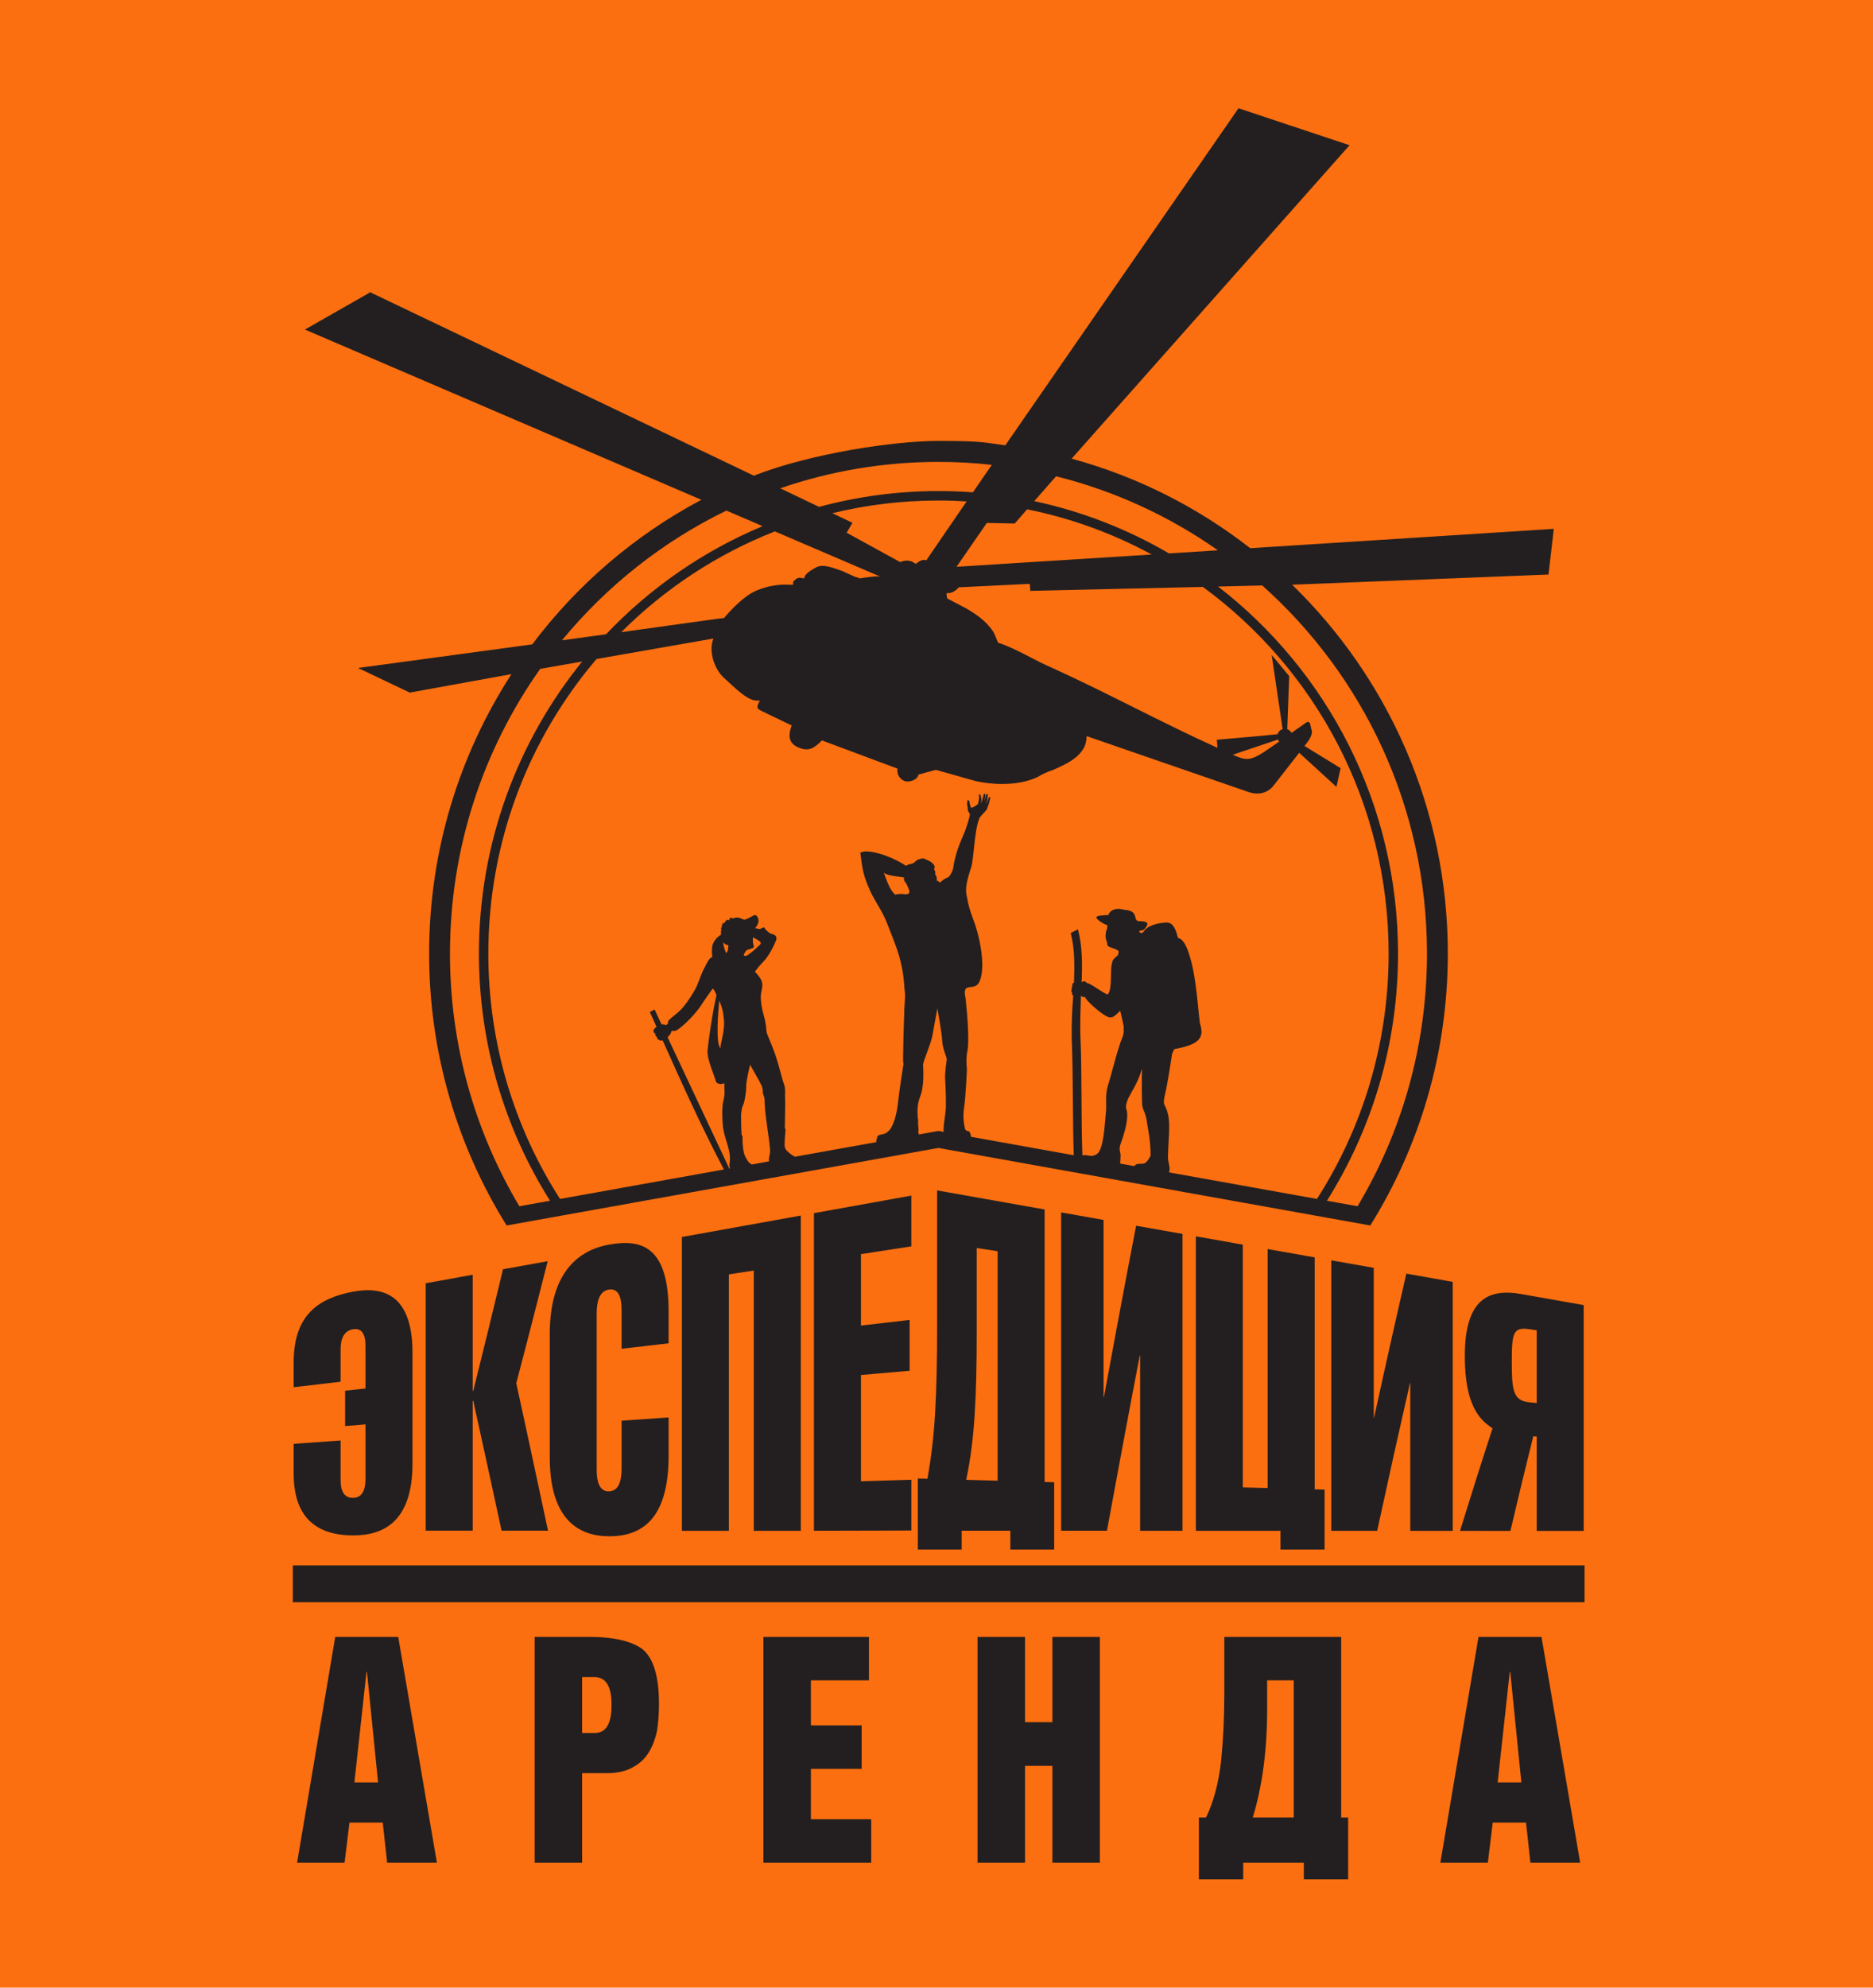 <?xml version="1.0" encoding="UTF-8"?> <svg xmlns="http://www.w3.org/2000/svg" width="66" height="70" viewBox="0 0 66 70" fill="none"><rect width="66" height="70" fill="#FC6F10"></rect><path fill-rule="evenodd" clip-rule="evenodd" d="M25.684 53.912C25.684 52.407 25.684 50.901 25.684 49.397C25.684 47.892 25.684 46.386 25.684 44.881C25.976 44.836 26.267 44.791 26.561 44.746C26.561 46.273 26.561 47.801 26.561 49.329C26.561 50.856 26.561 52.384 26.561 53.912C27.112 53.912 27.665 53.911 28.218 53.912C28.218 52.061 28.218 50.211 28.218 48.36C28.218 46.511 28.218 44.661 28.218 42.809C26.82 43.061 25.423 43.313 24.028 43.564C24.028 45.29 24.028 47.014 24.028 48.738C24.028 50.464 24.028 52.188 24.028 53.912C24.578 53.911 25.131 53.912 25.684 53.912ZM33.069 39.83L33.253 39.862C33.25 39.842 33.248 39.818 33.248 39.792C33.248 39.655 33.282 39.416 33.316 39.171C33.35 38.926 33.322 38.327 33.305 38.025C33.288 37.722 33.361 37.367 33.361 37.298C33.361 37.23 33.21 36.923 33.201 36.655C33.191 36.386 33.03 35.513 33.03 35.513C33.03 35.513 32.915 36.158 32.853 36.483C32.79 36.808 32.527 37.367 32.527 37.504C32.527 37.64 32.583 38.207 32.425 38.618C32.319 38.894 32.32 39.105 32.34 39.411C32.361 39.398 32.356 39.421 32.35 39.52C32.346 39.581 32.357 39.658 32.359 39.676C32.377 39.838 32.353 39.857 32.355 39.876C32.375 39.913 32.378 39.927 32.377 39.954L33.069 39.83ZM25.698 41.153L23.524 36.529C23.603 36.456 23.649 36.378 23.647 36.358C23.646 36.342 23.66 36.322 23.688 36.296C23.699 36.314 23.793 36.329 23.902 36.248C24.294 35.958 24.633 35.528 24.719 35.384C24.779 35.283 25.073 34.871 25.105 34.828C25.131 34.794 25.172 34.876 25.248 35.04C25.1 35.683 24.955 36.715 24.933 36.993C24.909 37.307 25.164 37.846 25.226 38.085C25.237 38.13 25.274 38.148 25.321 38.165C25.384 38.187 25.453 38.177 25.522 38.147C25.526 38.222 25.528 38.291 25.529 38.344C25.534 38.566 25.532 38.588 25.48 38.815C25.444 38.972 25.446 39.275 25.464 39.568C25.486 39.935 25.628 40.218 25.699 40.57C25.725 40.699 25.72 40.786 25.719 40.884C25.718 40.933 25.699 40.984 25.701 41.044C25.702 41.081 25.711 41.117 25.726 41.148L25.698 41.153ZM26.489 41.011C26.435 40.979 26.387 40.94 26.353 40.89C26.253 40.743 26.214 40.642 26.192 40.487C26.178 40.385 26.16 40.251 26.163 40.011C26.163 39.975 26.135 39.999 26.132 39.963C26.114 39.712 26.113 39.433 26.113 39.322C26.112 39.117 26.157 38.967 26.194 38.894C26.231 38.822 26.296 38.488 26.293 38.28C26.289 38.072 26.431 37.498 26.431 37.498C26.431 37.498 26.752 38.057 26.827 38.211C26.902 38.364 26.856 38.456 26.906 38.576C26.956 38.696 26.942 38.773 26.945 38.853C26.967 39.381 27.093 39.976 27.134 40.483C27.147 40.647 27.093 40.719 27.094 40.834C27.094 40.858 27.095 40.88 27.097 40.901L26.489 41.011ZM28.012 40.737C27.92 40.69 27.829 40.624 27.79 40.584C27.747 40.54 27.65 40.488 27.648 40.33C27.646 40.079 27.682 39.843 27.679 39.765C27.678 39.75 27.655 39.75 27.655 39.734C27.659 39.377 27.675 38.823 27.664 38.699C27.653 38.568 27.69 38.332 27.626 38.18C27.562 38.029 27.468 37.585 27.336 37.191C27.204 36.799 27.018 36.41 27.012 36.341C27.006 36.272 26.99 36.011 26.914 35.762C26.838 35.514 26.779 35.145 26.825 34.947C26.871 34.749 26.889 34.593 26.788 34.45C26.686 34.306 26.639 34.257 26.601 34.221C26.601 34.221 26.724 34.042 26.901 33.866C27.077 33.69 27.27 33.319 27.344 33.126C27.417 32.934 27.244 32.905 27.17 32.883C27.095 32.86 26.957 32.727 26.942 32.677C26.927 32.627 26.782 32.72 26.782 32.72L26.609 32.688C26.609 32.688 26.731 32.549 26.728 32.433C26.725 32.316 26.676 32.255 26.631 32.23C26.584 32.205 26.483 32.287 26.378 32.333C26.273 32.378 26.25 32.402 26.19 32.378C26.13 32.354 26.062 32.316 25.985 32.313C25.908 32.308 25.807 32.35 25.807 32.35C25.807 32.35 25.8 32.314 25.749 32.319C25.699 32.323 25.702 32.396 25.702 32.396L25.674 32.409C25.674 32.409 25.68 32.394 25.644 32.398C25.608 32.401 25.58 32.414 25.568 32.437C25.555 32.46 25.534 32.506 25.534 32.506C25.534 32.506 25.478 32.493 25.47 32.519C25.461 32.545 25.43 32.603 25.43 32.603L25.437 32.646C25.437 32.646 25.43 32.654 25.411 32.684C25.392 32.715 25.433 32.722 25.415 32.757C25.405 32.774 25.401 32.84 25.407 32.918C25.226 33.028 25.112 33.192 25.093 33.363C25.08 33.484 25.086 33.6 25.102 33.702C24.987 33.743 24.938 33.862 24.817 34.094C24.671 34.374 24.605 34.66 24.469 34.892C24.333 35.122 24.132 35.431 23.934 35.614C23.703 35.826 23.49 35.941 23.541 36.041C23.511 36.071 23.491 36.09 23.486 36.095C23.466 36.115 23.427 36.078 23.361 36.073C23.348 36.072 23.332 36.075 23.313 36.079L23.065 35.552L22.898 35.64L23.135 36.165C23.112 36.18 23.091 36.197 23.075 36.213C23.009 36.281 23.021 36.32 23.044 36.363C23.067 36.406 23.079 36.399 23.106 36.396C23.093 36.405 23.084 36.435 23.096 36.46C23.121 36.513 23.119 36.502 23.153 36.51C23.153 36.51 23.134 36.524 23.159 36.566C23.185 36.607 23.205 36.628 23.22 36.617C23.217 36.634 23.302 36.661 23.339 36.647L23.351 36.643C24.067 38.235 24.652 39.551 25.508 41.187L19.734 42.224C18.136 39.733 17.208 36.768 17.208 33.583C17.208 29.623 18.644 25.998 21.02 23.209C21.88 23.059 23.157 22.835 25.139 22.488C24.953 22.948 25.184 23.56 25.484 23.848C25.893 24.219 26.365 24.714 26.712 24.673C26.734 24.674 26.754 24.675 26.774 24.673C26.66 24.904 26.644 24.945 26.837 25.039L27.881 25.542L27.9 25.54C27.828 25.75 27.687 26.139 28.135 26.325C28.514 26.483 28.694 26.342 28.964 26.076L31.629 27.071C31.579 27.29 31.761 27.524 31.981 27.523C32.12 27.522 32.329 27.455 32.366 27.279L32.979 27.113L34.371 27.506C34.638 27.568 34.968 27.611 35.316 27.61C35.725 27.611 36.176 27.549 36.566 27.364C36.73 27.262 36.914 27.18 37.1 27.119C37.571 26.912 38.002 26.708 38.206 26.315C38.288 26.129 38.288 26.005 38.288 25.924L43.985 27.89C44.35 28.016 44.673 27.928 44.88 27.665L45.78 26.511L47.093 27.712L47.241 27.054L45.967 26.271L46.056 26.157C46.199 25.974 46.244 25.821 46.226 25.747L46.167 25.498C46.13 25.34 45.968 25.488 45.959 25.494L45.511 25.809C45.479 25.749 45.425 25.703 45.36 25.681L45.428 23.81L44.81 23.066L45.197 25.678C45.111 25.704 45.044 25.772 45.017 25.858C44.48 25.916 42.879 26.052 42.879 26.052L42.9 26.337C40.869 25.416 39.131 24.459 37.103 23.532C36.462 23.265 35.857 22.863 35.198 22.643C35.157 22.664 35.138 22.52 35.015 22.272C34.871 22.044 34.604 21.713 33.888 21.342L33.376 21.075C33.366 21.011 33.355 20.953 33.357 20.888C33.521 20.91 33.684 20.807 33.786 20.684L36.286 20.562L36.307 20.81C39.22 20.743 41.038 20.701 42.385 20.67C46.352 23.57 48.932 28.274 48.932 33.583C48.932 36.768 48.003 39.733 46.406 42.224L41.192 41.288C41.208 41.262 41.211 41.224 41.214 41.175C41.219 41.066 41.154 40.878 41.156 40.765C41.172 39.905 41.296 39.399 41.037 38.919C40.993 38.838 41.018 38.738 41.03 38.647C41.134 38.205 41.211 37.699 41.301 37.116C41.327 37.051 41.353 36.999 41.379 36.947C42.269 36.791 42.45 36.544 42.282 36.038C42.192 35.364 42.153 34.221 41.83 33.404C41.766 33.248 41.663 33.066 41.508 33.027C41.444 32.781 41.353 32.43 41.03 32.495C40.798 32.508 40.411 32.599 40.295 32.82C40.179 32.923 40.127 32.794 40.153 32.781C40.257 32.755 40.269 32.781 40.334 32.716C40.398 32.625 40.592 32.443 40.153 32.443C39.882 32.443 40.179 32.08 39.624 32.041C39.134 31.911 39.057 32.223 39.057 32.223C38.811 32.249 38.463 32.223 38.734 32.43C38.824 32.495 38.914 32.547 39.018 32.586C39.018 32.638 39.031 32.677 38.992 32.742C38.902 33.066 39.018 33.132 39.018 33.261C39.018 33.365 39.224 33.377 39.34 33.443C39.379 33.482 39.456 33.443 39.392 33.637C39.173 33.832 39.212 33.819 39.173 33.975C39.121 34.157 39.198 34.935 39.018 35.026C38.824 34.935 38.347 34.585 38.308 34.624C38.282 34.598 38.257 34.585 38.231 34.559C38.166 34.533 38.153 34.598 38.115 34.585C38.14 33.936 38.14 33.326 37.986 32.729L37.728 32.858C37.869 33.391 37.869 33.975 37.844 34.611C37.805 34.598 37.766 34.689 37.792 34.741C37.766 34.753 37.753 34.806 37.766 34.844C37.753 34.883 37.74 34.922 37.779 34.961C37.779 35 37.766 35.039 37.818 35.052C37.779 35.545 37.753 36.077 37.766 36.635C37.816 37.77 37.794 39.492 37.837 40.685L34.215 40.035L34.211 40.003C34.188 39.849 34.126 39.827 34.08 39.827C34.035 39.827 34.007 39.758 34.007 39.758C34.007 39.758 33.908 39.41 33.97 39.022C34.032 38.635 34.072 37.658 34.072 37.658C34.072 37.658 34.027 37.281 34.089 37.008C34.151 36.734 34.103 35.888 34.046 35.377L34.043 35.354C34.034 35.179 34.02 35.132 34.011 35.09L33.998 35.002C33.973 34.559 34.386 34.969 34.539 34.507C34.736 33.966 34.5 32.883 34.29 32.369C34.172 32.052 34.106 31.814 34.08 31.617C33.975 31.26 34.119 30.891 34.198 30.613C34.316 30.402 34.321 29.225 34.518 28.803C34.571 28.71 34.725 28.588 34.778 28.495C34.817 28.403 34.802 28.401 34.841 28.322C34.854 28.269 34.871 28.214 34.884 28.148C34.884 28.135 34.9 28.096 34.887 28.083C34.887 28.07 34.861 28.056 34.848 28.083C34.834 28.096 34.819 28.148 34.819 28.162C34.806 28.188 34.795 28.21 34.784 28.251C34.768 28.285 34.749 28.322 34.749 28.322C34.759 28.295 34.769 28.254 34.775 28.234C34.789 28.187 34.797 28.149 34.801 28.099C34.803 28.062 34.806 28.015 34.806 27.98C34.792 27.953 34.766 27.953 34.753 27.98C34.74 27.992 34.729 28.066 34.728 28.093C34.726 28.119 34.71 28.154 34.689 28.204C34.71 28.115 34.712 28.112 34.714 28.082C34.715 28.063 34.719 28.016 34.719 27.985C34.72 27.959 34.708 27.955 34.693 27.956C34.668 27.959 34.642 28.005 34.645 28.069C34.626 28.096 34.612 28.162 34.612 28.188C34.592 28.211 34.572 28.284 34.562 28.304L34.583 28.175L34.569 28.069L34.541 27.987C34.527 27.962 34.527 27.962 34.514 27.975C34.478 27.983 34.493 28.059 34.506 28.085C34.493 28.112 34.494 28.155 34.494 28.182C34.482 28.208 34.468 28.249 34.468 28.302C34.455 28.315 34.449 28.332 34.395 28.366C34.329 28.419 34.248 28.454 34.208 28.441C34.199 28.42 34.186 28.329 34.172 28.317C34.172 28.224 34.142 28.168 34.089 28.182C34.089 28.195 34.085 28.252 34.078 28.309C34.078 28.371 34.104 28.419 34.101 28.488C34.099 28.516 34.104 28.54 34.11 28.555C34.131 28.607 34.176 28.651 34.176 28.678C34.158 28.818 34.074 29.076 34.037 29.18C33.909 29.534 33.73 29.819 33.607 30.442C33.594 30.64 33.516 30.785 33.424 30.891C33.201 30.97 33.148 31.089 33.109 31.076C33.083 31.062 33.083 31.023 33.017 31.023C33.004 30.864 33.004 30.864 32.965 30.811C32.926 30.759 33.004 30.745 32.912 30.613C33.017 30.468 32.768 30.31 32.623 30.27C32.584 30.204 32.348 30.231 32.243 30.349C32.164 30.442 32.033 30.416 31.941 30.481L31.928 30.495C31.837 30.429 31.718 30.363 31.587 30.297C31.114 30.059 30.511 29.901 30.315 30.033C30.38 30.495 30.393 30.745 30.59 31.208C30.76 31.656 31.075 32.039 31.246 32.487C31.366 32.801 31.498 33.11 31.606 33.427C31.751 33.852 31.841 34.282 31.863 34.731C31.876 34.903 31.902 34.977 31.889 35.148C31.883 35.298 31.873 35.451 31.86 35.605L31.866 35.6C31.841 36.173 31.822 37.108 31.822 37.276C31.822 37.452 31.838 37.458 31.838 37.458C31.838 37.458 31.686 38.413 31.641 38.851C31.595 39.291 31.462 39.673 31.344 39.798C31.225 39.924 31.174 39.929 31.067 39.952C30.959 39.975 30.925 39.986 30.914 40.044C30.908 40.074 30.87 40.151 30.878 40.223L28.012 40.737ZM25.489 33.185C25.565 33.287 25.642 33.278 25.66 33.29C25.68 33.303 25.655 33.356 25.657 33.414C25.658 33.458 25.634 33.518 25.588 33.567C25.523 33.419 25.484 33.289 25.489 33.185ZM25.384 36.915C25.386 36.886 25.388 36.857 25.393 36.827C25.416 36.679 25.536 36.26 25.512 35.948C25.49 35.658 25.45 35.48 25.344 35.245C25.306 35.634 25.215 36.736 25.384 36.915ZM26.532 33.009C26.532 33.009 26.526 33.155 26.535 33.216C26.544 33.278 26.594 33.353 26.532 33.385C26.469 33.415 26.323 33.443 26.29 33.482C26.257 33.521 26.208 33.621 26.208 33.621C26.208 33.621 26.214 33.73 26.388 33.609C26.562 33.487 26.705 33.336 26.776 33.272C26.846 33.207 26.795 33.16 26.7 33.103C26.604 33.046 26.532 33.009 26.532 33.009ZM39.473 40.979L39.972 41.068C39.977 41.059 39.984 41.051 39.991 41.042C40.043 40.98 40.156 40.987 40.274 40.983C40.394 40.979 40.499 40.792 40.544 40.698C40.545 40.696 40.546 40.4 40.508 40.109C40.476 39.853 40.431 39.651 40.419 39.55C40.374 39.152 40.253 39.107 40.245 38.863C40.233 38.471 40.23 37.998 40.243 37.635C40.089 38.141 39.927 38.351 39.76 38.676C39.72 38.767 39.675 38.881 39.675 39.011C39.809 39.325 39.62 39.92 39.489 40.278C39.404 40.508 39.5 40.579 39.486 40.729C39.476 40.827 39.479 40.913 39.473 40.979ZM40.583 19.529C39.227 18.793 37.751 18.251 36.193 17.937C36.051 18.101 35.907 18.266 35.757 18.438L34.774 18.417L33.706 19.961C37.051 19.75 38.954 19.632 40.583 19.529ZM34.061 17.659C33.733 17.638 33.403 17.627 33.07 17.627C31.782 17.627 30.53 17.782 29.331 18.074L30.039 18.412L29.834 18.761L31.717 19.794C31.922 19.712 32.108 19.732 32.23 19.835L32.272 19.857C32.294 19.836 32.333 19.815 32.355 19.795C32.415 19.753 32.518 19.693 32.64 19.733C33.223 18.881 33.656 18.249 34.061 17.659ZM27.305 18.715C25.26 19.518 23.422 20.735 21.892 22.263C22.605 22.164 23.559 22.031 25.322 21.786L25.508 21.765C25.527 21.766 25.527 21.746 25.549 21.723C25.774 21.458 26.247 20.963 26.656 20.799C27.044 20.634 27.435 20.572 27.825 20.593C27.886 20.593 27.927 20.593 27.946 20.593C27.947 20.572 27.947 20.552 27.946 20.531C27.948 20.46 27.988 20.448 28.031 20.407C28.112 20.326 28.235 20.347 28.295 20.366C28.316 20.366 28.316 20.366 28.335 20.367C28.358 20.244 28.46 20.142 28.767 19.976C29.012 19.854 29.362 19.998 29.709 20.122C29.873 20.204 30.036 20.266 30.159 20.327C30.181 20.329 30.181 20.329 30.201 20.329C30.242 20.35 30.283 20.37 30.304 20.369C30.304 20.369 30.877 20.267 31.021 20.308L27.305 18.715ZM54.566 20.234L54.752 18.625L44.056 19.306C42.21 17.867 40.079 16.783 37.762 16.153L47.555 5.115L43.642 3.812L35.424 15.683C34.653 15.581 34.616 15.528 33.07 15.528C31.523 15.528 28.581 15.962 26.564 16.752C23.049 15.073 17.582 12.461 13.123 10.33L13.041 10.289L12.98 10.332L10.744 11.606L24.714 17.602C22.375 18.843 20.34 20.587 18.755 22.693C17.544 22.857 15.72 23.103 12.617 23.524L14.439 24.392C16.357 24.045 17.393 23.856 18.022 23.742C16.188 26.573 15.121 29.953 15.121 33.583C15.121 37.101 16.123 40.384 17.853 43.159L33.069 40.428L48.286 43.159C50.017 40.384 51.018 37.101 51.018 33.583C51.018 28.483 48.914 23.876 45.532 20.593L54.566 20.234ZM42.915 19.38C42.32 19.418 41.765 19.453 41.193 19.49C39.739 18.64 38.141 18.011 36.445 17.649C36.692 17.368 36.941 17.084 37.214 16.774C39.288 17.291 41.214 18.184 42.915 19.38ZM34.949 16.371C34.715 16.71 34.498 17.023 34.282 17.339C33.882 17.309 33.478 17.294 33.07 17.294C31.614 17.294 30.204 17.488 28.862 17.851L27.494 17.197C29.243 16.595 31.118 16.267 33.07 16.267C33.705 16.267 34.331 16.303 34.949 16.371ZM25.596 17.982L26.874 18.53C24.776 19.405 22.9 20.711 21.355 22.338C20.872 22.405 20.443 22.464 19.803 22.55C21.377 20.639 23.351 19.072 25.596 17.982ZM19.035 23.557C19.335 23.503 19.629 23.451 20.515 23.297C18.241 26.102 16.876 29.683 16.876 33.583C16.876 36.785 17.796 39.769 19.381 42.287L18.301 42.481C16.75 39.88 15.856 36.837 15.856 33.583C15.856 29.847 17.033 26.386 19.035 23.557ZM42.922 20.657C43.504 20.643 44.001 20.631 44.478 20.619C48.038 23.792 50.283 28.424 50.283 33.583C50.283 36.837 49.39 39.88 47.838 42.481L46.758 42.287C48.344 39.769 49.263 36.785 49.263 33.583C49.263 28.318 46.777 23.635 42.922 20.657ZM31.587 30.864C31.678 30.878 31.771 30.891 31.863 30.904C31.81 31.009 31.928 31.076 31.954 31.155C32.046 31.366 32.112 31.471 31.928 31.498C31.849 31.484 31.692 31.471 31.587 31.498C31.574 31.498 31.561 31.511 31.548 31.511C31.364 31.352 31.259 31.049 31.141 30.732C31.206 30.799 31.39 30.838 31.587 30.864ZM38.142 40.7C38.094 39.483 38.124 37.76 38.076 36.622C38.05 36.077 38.076 35.558 38.089 35.065C38.14 35.091 38.102 35.116 38.244 35.116C38.205 35.169 38.786 35.727 39.082 35.83C39.121 35.83 39.173 35.83 39.212 35.818C39.34 35.74 39.379 35.688 39.469 35.597C39.508 35.727 39.547 35.909 39.598 36.155C39.585 36.272 39.611 36.298 39.585 36.415C39.572 36.519 39.482 36.674 39.444 36.83C39.301 37.258 39.134 37.946 39.044 38.219C38.925 38.614 39.01 38.864 38.965 39.236C38.924 39.57 38.897 40.488 38.649 40.645C38.55 40.708 38.488 40.717 38.371 40.7C38.264 40.685 38.192 40.664 38.142 40.7ZM45.029 26.046L43.438 26.581C43.96 26.812 44.091 26.806 44.809 26.301L45.074 26.116C45.055 26.095 45.04 26.072 45.029 26.046ZM23.56 49.919C23.007 49.957 22.454 49.996 21.903 50.034C21.903 50.598 21.903 51.164 21.903 51.728C21.903 52.133 21.814 52.513 21.455 52.521C21.115 52.53 21.026 52.161 21.026 51.762C21.026 50.845 21.026 49.925 21.026 49.008C21.026 48.091 21.026 47.171 21.026 46.254C21.026 45.855 21.115 45.468 21.455 45.416C21.814 45.361 21.903 45.725 21.903 46.13C21.903 46.588 21.903 47.044 21.903 47.501C22.454 47.437 23.007 47.373 23.56 47.309C23.56 46.934 23.56 46.56 23.56 46.186C23.56 45.076 23.335 44.426 22.959 44.088C22.586 43.752 22.058 43.722 21.455 43.833C20.906 43.934 20.385 44.184 20.001 44.68C19.619 45.173 19.372 45.905 19.372 46.993C19.372 47.714 19.372 48.436 19.372 49.156C19.372 49.876 19.372 50.598 19.372 51.318C19.372 52.406 19.619 53.097 20.001 53.52C20.385 53.945 20.906 54.102 21.455 54.104C22.154 54.108 22.682 53.885 23.031 53.418C23.383 52.947 23.56 52.233 23.56 51.274C23.56 50.823 23.56 50.371 23.56 49.919ZM16.657 53.907C16.657 53.146 16.657 52.383 16.657 51.622C16.657 50.861 16.657 50.098 16.657 49.337C16.664 49.337 16.671 49.335 16.677 49.335C16.843 50.085 17.008 50.84 17.173 51.599C17.339 52.362 17.506 53.133 17.674 53.907C18.218 53.907 18.765 53.907 19.311 53.908C19.124 53.027 18.935 52.152 18.749 51.284C18.565 50.42 18.377 49.565 18.192 48.715C18.375 48.012 18.562 47.302 18.745 46.587C18.928 45.87 19.115 45.146 19.3 44.416C18.773 44.512 18.249 44.608 17.724 44.701C17.548 45.427 17.374 46.148 17.2 46.863C17.026 47.574 16.851 48.279 16.677 48.981C16.671 48.981 16.664 48.982 16.657 48.982C16.657 48.301 16.657 47.62 16.657 46.939C16.657 46.257 16.657 45.575 16.657 44.894C16.105 44.993 15.552 45.093 15.001 45.194C15.001 46.647 15.001 48.099 15.001 49.551C15.001 51.003 15.001 52.455 15.001 53.907C15.552 53.907 16.105 53.906 16.657 53.907ZM12.002 50.73C12.002 51.193 12.002 51.657 12.002 52.12C12.002 52.453 12.091 52.761 12.45 52.751C12.79 52.741 12.879 52.422 12.879 52.083C12.879 51.444 12.879 50.804 12.879 50.164C12.64 50.184 12.4 50.203 12.161 50.223C12.161 49.809 12.161 49.394 12.161 48.978C12.4 48.953 12.64 48.926 12.879 48.9C12.879 48.401 12.879 47.902 12.879 47.401C12.879 47.063 12.79 46.758 12.45 46.812C12.091 46.868 12.002 47.192 12.002 47.524C12.002 47.903 12.002 48.283 12.002 48.662C11.449 48.726 10.898 48.792 10.348 48.856C10.348 48.565 10.348 48.273 10.348 47.981C10.348 47.129 10.574 46.566 10.946 46.186C11.322 45.803 11.847 45.599 12.45 45.488C12.998 45.387 13.523 45.425 13.904 45.735C14.289 46.049 14.535 46.641 14.535 47.628C14.535 48.283 14.535 48.939 14.535 49.593C14.535 50.246 14.535 50.903 14.535 51.556C14.535 52.545 14.289 53.181 13.904 53.564C13.523 53.943 12.999 54.074 12.45 54.074C11.751 54.074 11.226 53.891 10.874 53.528C10.525 53.169 10.348 52.627 10.348 51.891C10.348 51.544 10.348 51.197 10.348 50.85C10.898 50.809 11.449 50.769 12.002 50.73ZM32.114 53.902C32.114 53.306 32.114 52.71 32.114 52.113C31.522 52.131 30.93 52.15 30.338 52.167C30.338 51.543 30.338 50.92 30.338 50.297C30.338 49.674 30.338 49.05 30.338 48.425C30.908 48.375 31.48 48.325 32.053 48.276C32.053 47.68 32.053 47.084 32.053 46.486C31.48 46.551 30.908 46.618 30.338 46.683C30.338 45.845 30.338 45.008 30.338 44.168C30.93 44.077 31.522 43.986 32.114 43.895C32.114 43.299 32.114 42.703 32.114 42.106C30.969 42.312 29.824 42.519 28.681 42.725C28.681 44.591 28.681 46.455 28.681 48.318C28.681 50.182 28.681 52.045 28.681 53.91C29.824 53.908 30.969 53.907 32.114 53.902ZM54.15 46.851C54.063 46.838 53.976 46.825 53.889 46.811C53.312 46.723 53.272 46.966 53.272 47.957C53.272 48.948 53.312 49.328 53.889 49.385C53.976 49.394 54.063 49.403 54.15 49.411C54.15 48.984 54.15 48.558 54.15 48.131C54.15 47.704 54.15 47.278 54.15 46.851ZM46.911 53.912C47.448 53.913 47.988 53.913 48.528 53.913C48.72 53.031 48.912 52.152 49.105 51.282C49.297 50.42 49.49 49.561 49.684 48.71C49.687 48.71 49.689 48.712 49.694 48.712C49.694 49.579 49.694 50.448 49.694 51.314C49.694 52.18 49.694 53.047 49.694 53.913C50.191 53.914 50.691 53.914 51.191 53.914C51.191 52.453 51.191 50.992 51.191 49.53C51.191 48.068 51.191 46.606 51.191 45.144C50.644 45.047 50.1 44.95 49.556 44.854C49.366 45.686 49.173 46.522 48.985 47.366C48.797 48.216 48.605 49.071 48.417 49.933C48.413 49.933 48.41 49.933 48.408 49.932C48.408 49.052 48.408 48.173 48.408 47.293C48.408 46.412 48.408 45.531 48.408 44.65C47.908 44.562 47.409 44.474 46.911 44.386C46.911 45.974 46.911 47.562 46.911 49.149C46.911 50.737 46.911 52.325 46.911 53.912ZM43.793 52.382C43.793 50.958 43.793 49.533 43.793 48.109C43.793 46.685 43.793 45.26 43.793 43.833C43.242 43.735 42.69 43.638 42.139 43.54C42.139 45.269 42.139 46.997 42.139 48.727C42.139 50.455 42.139 52.182 42.139 53.912C43.131 53.91 44.126 53.912 45.121 53.912V54.573H46.676V52.461C46.559 52.458 46.442 52.455 46.327 52.451C46.327 51.091 46.327 49.728 46.327 48.368C46.327 47.007 46.327 45.645 46.327 44.282C45.773 44.183 45.222 44.086 44.67 43.988C44.67 45.391 44.67 46.795 44.67 48.197C44.67 49.599 44.67 51.003 44.67 52.405C44.377 52.398 44.084 52.39 43.793 52.382ZM37.392 53.908C37.929 53.909 38.467 53.909 39.006 53.909C39.199 52.865 39.391 51.825 39.583 50.795C39.775 49.77 39.968 48.75 40.163 47.737C40.165 47.737 40.17 47.738 40.175 47.738C40.175 48.767 40.175 49.797 40.175 50.825C40.175 51.853 40.175 52.882 40.175 53.91C40.672 53.909 41.17 53.91 41.669 53.91C41.669 52.169 41.669 50.426 41.669 48.683C41.669 46.942 41.669 45.199 41.669 43.456C41.123 43.359 40.578 43.263 40.034 43.167C39.844 44.159 39.651 45.155 39.464 46.158C39.276 47.168 39.086 48.184 38.898 49.206C38.894 49.206 38.889 49.204 38.887 49.204C38.887 48.165 38.887 47.125 38.887 46.085C38.887 45.045 38.887 44.004 38.887 42.963C38.387 42.875 37.889 42.786 37.392 42.698C37.392 44.567 37.392 46.435 37.392 48.303C37.392 50.172 37.392 52.04 37.392 53.908ZM35.154 44.064C35.154 45.41 35.154 46.758 35.154 48.105C35.154 49.453 35.154 50.799 35.154 52.147C34.783 52.136 34.414 52.126 34.046 52.116C34.196 51.418 34.29 50.674 34.344 49.834C34.398 48.995 34.417 48.056 34.417 46.967C34.417 45.963 34.417 44.957 34.417 43.953C34.661 43.989 34.907 44.026 35.154 44.064ZM32.681 52.079C32.568 52.077 32.455 52.072 32.343 52.068V54.573H33.887V53.908C34.457 53.908 35.029 53.908 35.602 53.908V54.573H37.148V52.202C37.035 52.197 36.923 52.195 36.81 52.192C36.81 50.593 36.81 48.993 36.81 47.395C36.81 45.796 36.81 44.196 36.81 42.595C35.545 42.371 34.283 42.147 33.021 41.923C33.021 42.716 33.021 43.509 33.021 44.299C33.021 45.089 33.021 45.88 33.021 46.671C33.021 47.95 33 48.923 32.95 49.768C32.901 50.611 32.814 51.323 32.681 52.079ZM54.15 53.916C54.15 53.362 54.15 52.808 54.15 52.253C54.15 51.699 54.15 51.145 54.15 50.592C54.11 50.589 54.07 50.586 54.03 50.583C53.894 51.131 53.757 51.68 53.624 52.234C53.49 52.792 53.357 53.353 53.223 53.916C52.629 53.916 52.038 53.914 51.447 53.914C51.637 53.301 51.829 52.691 52.019 52.087C52.208 51.487 52.402 50.892 52.594 50.3C52.36 50.151 52.113 49.942 51.928 49.557C51.742 49.172 51.616 48.608 51.616 47.76C51.616 46.777 51.816 46.173 52.167 45.845C52.515 45.52 53.016 45.468 53.61 45.574C54.342 45.703 55.074 45.833 55.806 45.962C55.806 47.288 55.806 48.614 55.806 49.939C55.806 51.265 55.806 52.59 55.806 53.916C55.252 53.916 54.701 53.917 54.15 53.916ZM55.836 55.13V56.427H10.318V55.13H55.836Z" fill="#231F20"></path><path d="M13.642 65.602L13.487 64.187H12.315L12.142 65.602H10.468L11.813 57.648H14.033L15.396 65.602H13.642ZM13.322 62.772L12.932 58.883H12.914L12.488 62.772H13.322ZM20.513 61.032H20.93C21.348 61.045 21.553 60.716 21.547 60.045C21.553 59.383 21.348 59.056 20.93 59.063H20.513V61.032ZM18.84 65.602V57.648H20.628C21.546 57.635 22.21 57.774 22.622 58.066C23.027 58.384 23.227 59.043 23.221 60.045C23.221 60.336 23.2 60.625 23.159 60.91C23.108 61.189 23.017 61.445 22.884 61.678C22.75 61.912 22.562 62.095 22.32 62.228C22.077 62.373 21.765 62.446 21.383 62.446H20.513V65.602H18.84ZM26.9 65.602V57.648H30.62V59.179H28.574V60.764H30.363V62.296H28.574V64.07H30.7V65.602H26.9ZM34.446 65.602V57.648H36.12V60.652H37.083V57.648H38.757V65.602H37.083V62.189H36.12V65.602H34.446ZM45.588 64.007V59.179H44.651V60.108C44.657 61.586 44.488 62.886 44.145 64.007H45.588ZM45.943 66.187V65.602H43.808V66.187H42.245V64.007H42.498C42.759 63.469 42.935 62.816 43.026 62.048C43.103 61.276 43.142 60.476 43.142 59.646V57.648H47.261V64.007H47.506V66.187H45.943ZM53.928 65.602L53.773 64.187H52.601L52.428 65.602H50.754L52.099 57.648H54.319L55.682 65.602H53.928ZM53.609 62.772L53.218 58.883H53.2L52.774 62.772H53.609Z" fill="#231F20"></path></svg> 